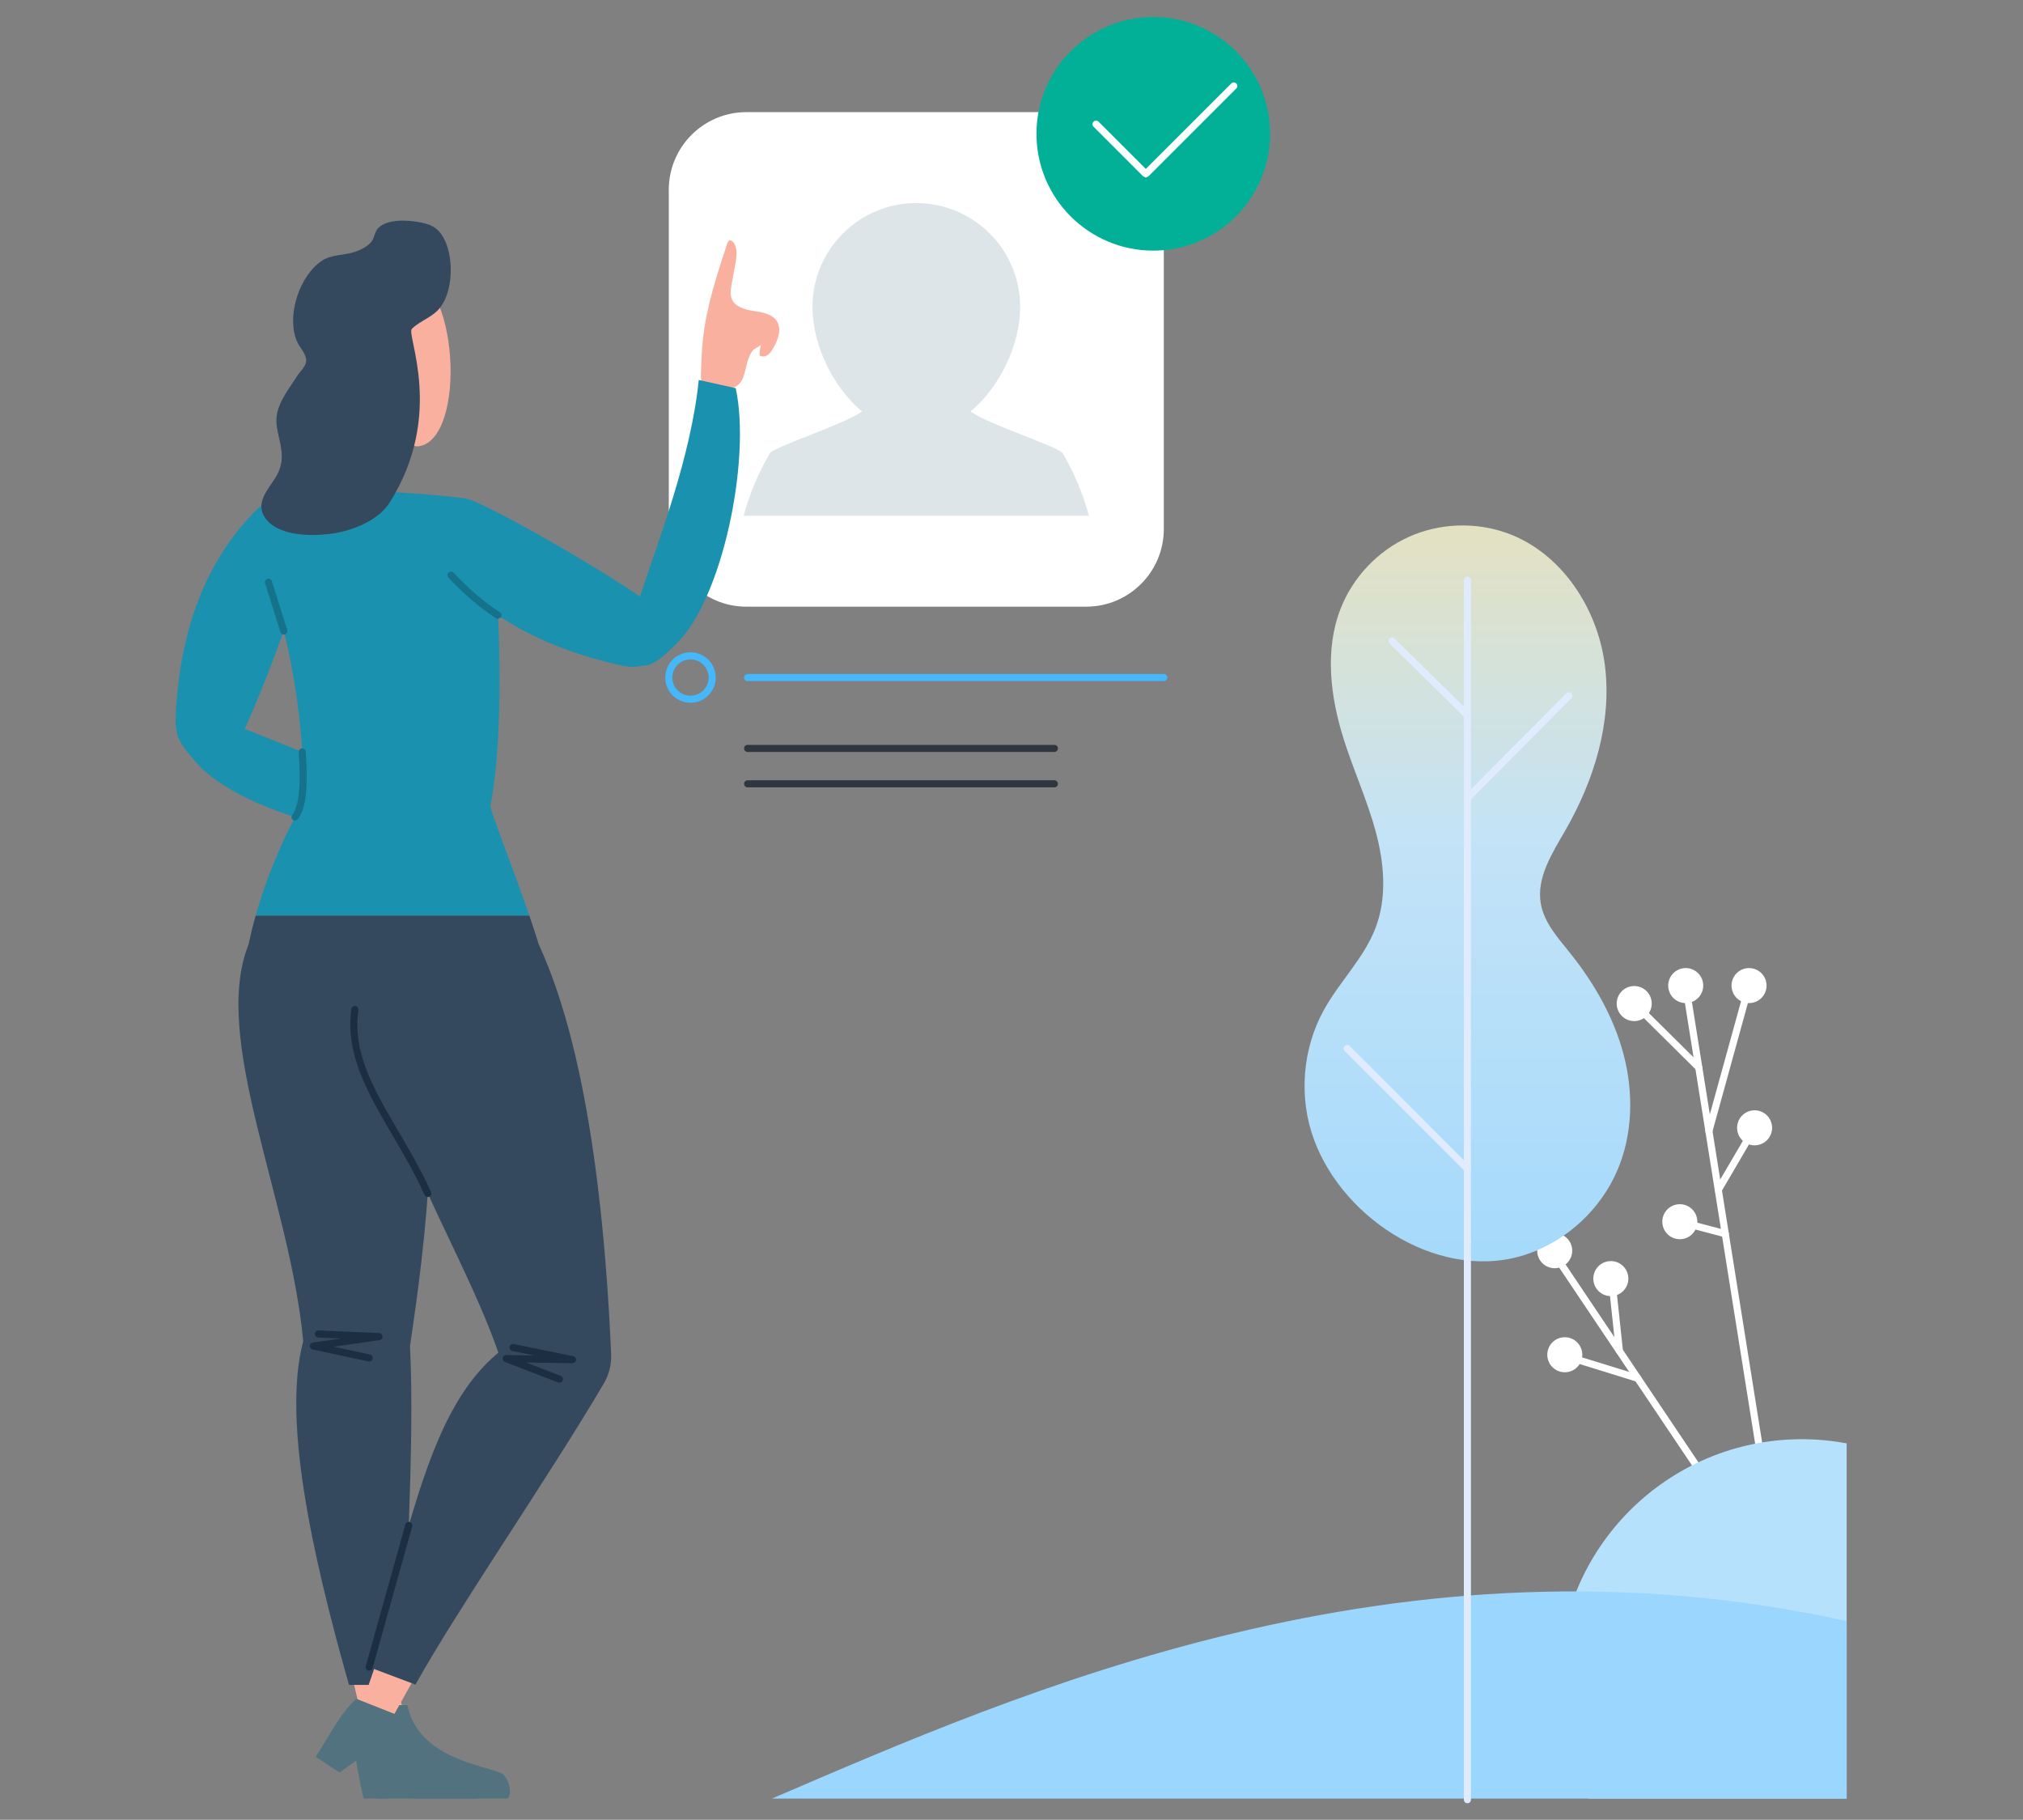 <?xml version="1.0" encoding="UTF-8" standalone="no"?><!DOCTYPE svg PUBLIC "-//W3C//DTD SVG 1.1//EN" "http://www.w3.org/Graphics/SVG/1.1/DTD/svg11.dtd"><svg width="100%" height="100%" viewBox="0 0 199 179" version="1.1" xmlns="http://www.w3.org/2000/svg" xmlns:xlink="http://www.w3.org/1999/xlink" xml:space="preserve" xmlns:serif="http://www.serif.com/" style="fill-rule:evenodd;clip-rule:evenodd;stroke-linejoin:round;stroke-miterlimit:2;"><rect x="0" y="0" width="199" height="179" fill="#808080" stroke="none"/><g id="plants"><g><path d="M174.048,148.898c-0.169,-0 -0.317,-0.122 -0.345,-0.294l-8.226,-51.605c-0.03,-0.191 0.099,-0.37 0.289,-0.4c0.194,-0.025 0.368,0.099 0.4,0.29l8.227,51.605c0.03,0.19 -0.1,0.369 -0.29,0.4l-0.055,0.004Z" style="fill:#fff;fill-rule:nonzero;"/><path d="M169.47,148.382l-0.289,-0.155l-16.506,-24.58c-0.107,-0.16 -0.064,-0.376 0.095,-0.483c0.158,-0.108 0.376,-0.066 0.484,0.094l16.506,24.582c0.107,0.159 0.064,0.375 -0.096,0.482l-0.194,0.06Z" style="fill:#fff;fill-rule:nonzero;"/><path d="M159.298,133.221c-0.176,0 -0.326,-0.132 -0.346,-0.312l-0.726,-6.798c-0.019,-0.191 0.119,-0.363 0.311,-0.384c0.181,-0.021 0.362,0.117 0.382,0.31l0.726,6.798c0.021,0.192 -0.118,0.364 -0.309,0.383l-0.038,0.003Z" style="fill:#fff;fill-rule:nonzero;"/><path d="M161.112,135.924l-0.104,-0.015l-7.443,-2.3c-0.184,-0.057 -0.288,-0.253 -0.23,-0.437c0.055,-0.184 0.249,-0.291 0.435,-0.23l7.445,2.3c0.184,0.058 0.287,0.253 0.23,0.437c-0.046,0.149 -0.184,0.245 -0.333,0.245Z" style="fill:#fff;fill-rule:nonzero;"/><path d="M168.102,111.605l-0.092,-0.011c-0.185,-0.052 -0.295,-0.244 -0.244,-0.43l3.949,-14.312c0.051,-0.186 0.246,-0.292 0.428,-0.243c0.187,0.051 0.296,0.243 0.244,0.427l-3.947,14.314c-0.044,0.155 -0.184,0.255 -0.338,0.255Z" style="fill:#fff;fill-rule:nonzero;"/><path d="M167.106,105.35l-0.246,-0.1l-6.349,-6.29c-0.137,-0.135 -0.138,-0.355 -0.003,-0.492c0.135,-0.137 0.355,-0.138 0.493,-0.003l6.35,6.289c0.137,0.136 0.138,0.356 0.003,0.493l-0.248,0.103Z" style="fill:#fff;fill-rule:nonzero;"/><path d="M169.714,121.704l-0.089,-0.011l-4.472,-1.186c-0.187,-0.049 -0.297,-0.24 -0.248,-0.425c0.05,-0.187 0.239,-0.299 0.426,-0.249l4.472,1.185c0.185,0.051 0.295,0.242 0.247,0.427c-0.041,0.156 -0.183,0.259 -0.336,0.259Z" style="fill:#fff;fill-rule:nonzero;"/><path d="M169.025,117.387l-0.177,-0.047c-0.166,-0.098 -0.222,-0.311 -0.124,-0.478l3.573,-6.103c0.096,-0.166 0.309,-0.222 0.477,-0.124c0.167,0.097 0.223,0.311 0.125,0.476l-3.573,6.103l-0.301,0.173Z" style="fill:#fff;fill-rule:nonzero;"/><path d="M174.315,110.813c0.069,0.948 -0.647,1.773 -1.594,1.84c-0.95,0.068 -1.774,-0.645 -1.842,-1.595c-0.068,-0.949 0.647,-1.774 1.596,-1.841c0.948,-0.068 1.773,0.645 1.84,1.596Z" style="fill:#fff;fill-rule:nonzero;"/><path d="M173.769,96.822c0.068,0.949 -0.646,1.773 -1.595,1.841c-0.949,0.069 -1.773,-0.647 -1.841,-1.596c-0.069,-0.948 0.646,-1.773 1.594,-1.841c0.95,-0.067 1.774,0.647 1.842,1.596Z" style="fill:#fff;fill-rule:nonzero;"/><path d="M167.539,96.82c0.068,0.95 -0.645,1.775 -1.595,1.842c-0.949,0.068 -1.773,-0.647 -1.841,-1.595c-0.068,-0.949 0.647,-1.773 1.595,-1.841c0.949,-0.069 1.774,0.645 1.841,1.594Z" style="fill:#fff;fill-rule:nonzero;"/><path d="M162.473,98.589c0.069,0.95 -0.645,1.775 -1.594,1.842c-0.95,0.068 -1.773,-0.646 -1.842,-1.595c-0.068,-0.949 0.647,-1.774 1.595,-1.841c0.949,-0.069 1.775,0.645 1.841,1.594Z" style="fill:#fff;fill-rule:nonzero;"/><path d="M166.959,120.048c0.069,0.948 -0.645,1.773 -1.594,1.84c-0.95,0.069 -1.774,-0.645 -1.842,-1.595c-0.068,-0.949 0.647,-1.773 1.595,-1.841c0.949,-0.068 1.774,0.647 1.841,1.596Z" style="fill:#fff;fill-rule:nonzero;"/><path d="M155.646,133.133c0.068,0.95 -0.647,1.775 -1.595,1.843c-0.949,0.067 -1.773,-0.647 -1.841,-1.596c-0.069,-0.949 0.646,-1.773 1.594,-1.841c0.95,-0.069 1.773,0.646 1.842,1.594Z" style="fill:#fff;fill-rule:nonzero;"/><path d="M154.652,122.9c0.068,0.95 -0.647,1.773 -1.596,1.842c-0.948,0.068 -1.773,-0.647 -1.84,-1.596c-0.069,-0.948 0.645,-1.774 1.594,-1.84c0.95,-0.069 1.774,0.645 1.842,1.594Z" style="fill:#fff;fill-rule:nonzero;"/><path d="M160.175,125.644c0.068,0.949 -0.647,1.773 -1.596,1.841c-0.948,0.068 -1.773,-0.647 -1.842,-1.595c-0.067,-0.949 0.647,-1.774 1.596,-1.841c0.95,-0.068 1.774,0.645 1.842,1.595Z" style="fill:#fff;fill-rule:nonzero;"/><path d="M153.323,165.494c0,-13.216 10.715,-23.93 23.931,-23.93c1.504,0 2.973,0.146 4.4,0.411l0,34.936l-25.438,-0c-1.844,-3.393 -2.893,-7.282 -2.893,-11.417Z" style="fill:#b6e1fd;fill-rule:nonzero;"/><path d="M181.654,159.454l0,17.458l-105.72,0c24.296,-10.415 61.78,-27.163 105.72,-17.458Z" style="fill:#9ad6fd;fill-rule:nonzero;"/></g><g id="plant"><path d="M129.245,112.069c-1.508,-4.121 -1.141,-8.885 0.982,-12.725c1.553,-2.811 3.98,-5.13 5.107,-8.136c1.122,-2.99 0.823,-6.341 -0.011,-9.424c-0.832,-3.082 -2.172,-6.006 -3.136,-9.05c-1.322,-4.175 -1.904,-8.803 -0.307,-12.88c1.211,-3.092 3.666,-5.675 6.691,-7.041c3.025,-1.366 6.585,-1.5 9.705,-0.365c5.322,1.934 8.881,7.371 9.595,12.989c0.716,5.616 -1.064,11.32 -3.885,16.23c-1.293,2.251 -2.868,4.664 -2.418,7.222c0.327,1.862 1.672,3.348 2.855,4.824c2.394,2.982 4.344,6.376 5.306,10.079c0.96,3.701 0.886,7.731 -0.601,11.255c-1.606,3.807 -4.865,6.882 -8.76,8.262c-8.384,2.972 -18.169,-3.174 -21.123,-11.24Z" style="fill:url(#_Linear1);"/><path d="M144.346,122.521c-0.192,0 -0.348,-0.156 -0.348,-0.348l-0,-65.104c-0,-0.193 0.156,-0.349 0.348,-0.349c0.193,0 0.349,0.156 0.349,0.349l-0,65.104c-0,0.192 -0.156,0.348 -0.349,0.348Z" style="fill:#e0ecfe;fill-rule:nonzero;"/><path d="M144.346,177.375c-0.192,0 -0.348,-0.156 -0.348,-0.348l-0,-54.854c-0,-0.193 0.156,-0.349 0.348,-0.349c0.193,0 0.349,0.156 0.349,0.349l-0,54.854c-0,0.192 -0.156,0.348 -0.349,0.348Z" style="fill:#e0ecfe;fill-rule:nonzero;"/><path d="M144.346,78.831l-0.245,-0.1c-0.137,-0.137 -0.138,-0.357 -0.001,-0.494l9.979,-10.042c0.135,-0.136 0.357,-0.136 0.493,-0.001c0.136,0.135 0.137,0.355 0.002,0.492l-9.981,10.043l-0.247,0.102Z" style="fill:#e0ecfe;fill-rule:nonzero;"/><path d="M144.346,70.688l-0.244,-0.099l-7.406,-7.281c-0.138,-0.135 -0.139,-0.355 -0.004,-0.492c0.135,-0.139 0.355,-0.139 0.493,-0.004l7.405,7.279c0.138,0.135 0.14,0.356 0.004,0.494l-0.248,0.103Z" style="fill:#e0ecfe;fill-rule:nonzero;"/><path d="M144.346,115.31l-0.246,-0.102l-11.823,-11.826c-0.136,-0.137 -0.136,-0.357 0,-0.494c0.136,-0.136 0.356,-0.136 0.492,0l11.824,11.827c0.135,0.136 0.135,0.357 0,0.493l-0.247,0.102Z" style="fill:#e0ecfe;fill-rule:nonzero;"/></g></g><g id="computer"><g id="job-ads" serif:id="job ads"><g><path d="M67.923,64.858c-0.985,0 -1.787,0.802 -1.787,1.787c0,0.984 0.802,1.784 1.787,1.784c0.984,0 1.785,-0.8 1.785,-1.784c-0,-0.985 -0.801,-1.787 -1.785,-1.787Zm0,4.268c-1.37,0 -2.484,-1.112 -2.484,-2.481c0,-1.37 1.114,-2.484 2.484,-2.484c1.369,0 2.482,1.114 2.482,2.484c-0,1.369 -1.113,2.481 -2.482,2.481Z" style="fill:#44b8fa;fill-rule:nonzero;"/><path d="M114.483,66.994l-40.942,-0c-0.192,-0 -0.349,-0.156 -0.349,-0.349c0,-0.192 0.157,-0.348 0.349,-0.348l40.942,-0c0.193,-0 0.349,0.156 0.349,0.348c-0,0.193 -0.156,0.349 -0.349,0.349Z" style="fill:#44b8fa;fill-rule:nonzero;"/><path d="M103.718,73.964l-30.177,-0c-0.192,-0 -0.349,-0.157 -0.349,-0.349c0,-0.194 0.157,-0.348 0.349,-0.348l30.177,-0c0.192,-0 0.348,0.154 0.348,0.348c0,0.192 -0.156,0.349 -0.348,0.349Z" style="fill:#2f3640;fill-rule:nonzero;"/><path d="M103.718,77.448l-30.177,0c-0.192,0 -0.349,-0.156 -0.349,-0.348c0,-0.194 0.157,-0.349 0.349,-0.349l30.177,0c0.192,0 0.348,0.155 0.348,0.349c0,0.192 -0.156,0.348 -0.348,0.348Z" style="fill:#2f3640;fill-rule:nonzero;"/><path d="M106.842,59.675l-33.413,0c-4.219,0 -7.641,-3.422 -7.641,-7.641l-0,-33.365c-0,-4.22 3.422,-7.64 7.641,-7.64l33.413,-0c4.219,-0 7.641,3.42 7.641,7.64l0,33.365c0,4.219 -3.422,7.641 -7.641,7.641Z" style="fill:#fff;fill-rule:nonzero;"/><path d="M104.53,44.576c-0.358,-0.608 -7.106,-2.77 -8.984,-4.047l-0.076,-0.051c2.928,-2.451 4.883,-6.615 4.883,-10.291c-0,-5.634 -4.584,-10.216 -10.218,-10.216c-5.633,-0 -10.215,4.582 -10.215,10.216c-0,3.676 1.953,7.84 4.883,10.292l-0.077,0.05c-1.878,1.277 -8.63,3.439 -8.988,4.047c-1.138,1.929 -1.991,3.975 -2.586,6.156l33.967,-0c-0.595,-2.181 -1.448,-4.227 -2.589,-6.156Z" style="fill:#dee5e8;fill-rule:nonzero;"/><path d="M124.938,13.161c0,6.347 -5.145,11.492 -11.492,11.492c-6.345,0 -11.49,-5.145 -11.49,-11.492c-0,-6.345 5.145,-11.49 11.49,-11.49c6.347,-0 11.492,5.145 11.492,11.49Z" style="fill:#02b097;fill-rule:nonzero;"/><path d="M112.712,17.459l-0.247,-0.102l-4.894,-4.895c-0.137,-0.137 -0.137,-0.357 -0,-0.494c0.135,-0.135 0.355,-0.135 0.492,0l4.649,4.649l8.408,-8.407c0.137,-0.137 0.357,-0.137 0.493,-0c0.136,0.135 0.136,0.357 0,0.492l-8.655,8.655l-0.246,0.102Z" style="fill:#fff;fill-rule:nonzero;"/></g></g></g><g id="people"><g id="pointing-woman" serif:id="pointing woman"><path d="M34.564,164.602l1.166,4.908l4.271,0l-1.518,-5.719l-3.919,0.811Z" style="fill:#f9b09f;fill-rule:nonzero;"/><path d="M34.953,167.718l5.116,-0c1.087,5.318 7.735,5.927 9.298,6.727c0.575,0.296 1.127,1.896 0.564,2.465l-9.245,-0c-0.733,-1.247 -1.303,-2.551 -2.3,-2.551c-0.294,-0 -0.181,2.279 -0.296,2.551l-2.305,-0c-1.088,-3.774 -0.355,-6.952 -0.832,-9.192Z" style="fill:#527280;fill-rule:nonzero;"/><path d="M29.825,131.933c-1.272,-13.949 -9.109,-29.768 -5.367,-39.046l16.237,0.808c3.227,12.953 1.102,28.825 -0.364,38.701c0.507,9.953 -0.578,24.813 -0.619,33.335l-5.381,0c-3.8,-13.393 -6.516,-26.252 -4.506,-33.798Z" style="fill:#34495e;fill-rule:nonzero;"/><path d="M42.213,162.457l-4.071,7.31l-2.799,-1.369l2.494,-7.225l4.376,1.284Z" style="fill:#f9b09f;fill-rule:nonzero;"/><path d="M35.049,167.1l4.892,1.929c-1.482,4.012 1.452,5.238 2.96,5.44c0.99,0.131 3.86,-0.255 3.86,2.441l-9.476,-0c-1.579,-0.668 -1.898,-1.27 -2.247,-3.728l-1.641,1.164l-2.346,-1.542c1.493,-2.27 2.292,-4.113 3.998,-5.704Z" style="fill:#527280;fill-rule:nonzero;"/><path d="M37.65,95.945l15.342,-3.058c5.341,11.529 6.666,29.98 7.126,40.299c0.045,1.023 -0.209,2.026 -0.727,2.908c-5.484,9.32 -14.375,22.15 -18.522,29.608l-4.554,-1.715c4.222,-14.527 6.071,-25.449 12.71,-30.937c-4.186,-12.046 -14.025,-25.27 -11.375,-37.105Z" style="fill:#34495e;fill-rule:nonzero;"/><path d="M52.064,90.049c0.555,1.614 1.041,3.128 1.347,4.303c1.426,3.924 -0.774,10.548 -8.884,10.548l-15.447,-0c-5.959,-0 -6.07,-7.272 -3.928,-14.851l26.912,-0Z" style="fill:#34495e;fill-rule:nonzero;"/><path d="M42.083,117.744c-0.132,-0 -0.259,-0.077 -0.318,-0.205c-0.954,-2.119 -2.086,-4.048 -3.179,-5.915c-2.391,-4.08 -4.649,-7.933 -4.02,-12.375c0.026,-0.19 0.198,-0.318 0.394,-0.296c0.19,0.027 0.323,0.204 0.296,0.395c-0.596,4.2 1.502,7.779 3.931,11.924c1.102,1.882 2.244,3.828 3.215,5.98c0.079,0.175 0,0.382 -0.174,0.461l-0.145,0.031Z" style="fill:#1b2e42;fill-rule:nonzero;"/><path d="M36.315,164.336l-0.093,-0.014c-0.186,-0.052 -0.295,-0.243 -0.242,-0.429l3.897,-13.946c0.051,-0.184 0.245,-0.292 0.429,-0.241c0.184,0.052 0.293,0.243 0.241,0.43l-3.896,13.945c-0.043,0.153 -0.183,0.255 -0.336,0.255Z" style="fill:#1b2e42;fill-rule:nonzero;"/><path d="M36.315,133.921l-0.072,-0.008l-5.494,-1.173c-0.166,-0.036 -0.282,-0.184 -0.276,-0.352c0.007,-0.169 0.132,-0.31 0.3,-0.335l2.757,-0.394l-2.224,-0.097c-0.193,-0.008 -0.342,-0.171 -0.334,-0.363c0.008,-0.193 0.167,-0.352 0.364,-0.334l5.962,0.258c0.18,0.009 0.323,0.152 0.333,0.332c0.008,0.18 -0.121,0.336 -0.298,0.362l-4.527,0.649l3.583,0.765c0.187,0.04 0.308,0.226 0.268,0.414c-0.035,0.163 -0.18,0.276 -0.342,0.276Z" style="fill:#1b2e42;fill-rule:nonzero;"/><path d="M55.032,136.009l-0.126,-0.024l-5.241,-2.022c-0.157,-0.062 -0.249,-0.226 -0.217,-0.392c0.032,-0.166 0.175,-0.308 0.348,-0.282l2.788,0.044l-2.184,-0.446c-0.189,-0.039 -0.31,-0.223 -0.272,-0.412c0.039,-0.189 0.227,-0.31 0.411,-0.271l5.846,1.193c0.177,0.036 0.297,0.201 0.278,0.379c-0.02,0.18 -0.18,0.291 -0.352,0.311l-4.572,-0.07l3.417,1.317c0.18,0.07 0.269,0.272 0.201,0.452c-0.055,0.138 -0.186,0.223 -0.325,0.223Z" style="fill:#1b2e42;fill-rule:nonzero;"/><path d="M17.273,70.819c0.356,-10.01 3.756,-16.437 7.851,-20.559c3.843,-3.866 6.177,0.466 5.541,3.237c-0.786,3.428 -4.173,12.908 -6.599,18.205c5.377,2.066 13.423,5.755 21.103,6.949l-0.996,3.587c-7.111,1.156 -20.788,-2.421 -24.895,-7.267c-0.654,-0.771 -1.748,-1.912 -1.881,-2.988c-0.086,-0.354 -0.14,-0.732 -0.124,-1.164Z" style="fill:#1a91af;fill-rule:nonzero;"/><path d="M29.27,79.923c1.296,-2.369 0.047,-13.738 -1.95,-19.945c-0.964,-2.992 -4.238,-10.752 0.849,-11.594c3.132,-0.517 13.782,0.124 16.913,0.559c2.999,0.416 3.34,3.923 3.568,6.332c0.361,3.784 1.071,16.45 -0.411,23.973c-0.07,0.349 2.18,6.016 3.825,10.801l-26.912,-0c1.002,-3.547 2.497,-7.16 4.118,-10.126Z" style="fill:#1a91af;fill-rule:nonzero;"/><path d="M74.851,33.94c-0.083,0.333 -0.134,0.675 -0.15,1.017c0.234,0.172 0.577,0.122 0.815,-0.043c0.24,-0.163 0.399,-0.418 0.544,-0.67c0.463,-0.802 0.857,-1.821 0.38,-2.615c-0.45,-0.75 -1.444,-0.915 -2.308,-1.044c-0.866,-0.129 -1.867,-0.41 -2.17,-1.231c-0.161,-0.431 -0.08,-0.911 0.002,-1.362c0.126,-0.682 0.251,-1.362 0.375,-2.045c0.14,-0.756 0.246,-1.637 -0.276,-2.203l-0.306,-0.133l-0.195,0.264c-1.019,3.088 -2.047,6.202 -2.408,9.433c-0.131,1.182 -0.174,2.373 -0.206,3.561c-0.007,0.324 -0.003,0.683 0.216,0.921c0.164,0.18 0.418,0.25 0.656,0.297c1.187,0.24 2.634,0.45 3.215,-0.803c0.304,-0.657 0.347,-1.397 0.613,-2.064c0.117,-0.293 0.258,-0.603 0.48,-0.834l0.723,-0.446Z" style="fill:#f9b09f;fill-rule:nonzero;"/><path d="M46.577,49.279c3.149,1.334 11.517,6.095 16.381,9.402c1.788,-5.476 4.999,-13.635 5.778,-21.305l3.635,0.806c1.531,7.038 -1.318,20.887 -5.939,25.244c-0.832,0.787 -2.111,2.164 -3.31,2.059c-0.536,0.136 -1.14,0.148 -1.826,0.003c-9.795,-2.098 -15.53,-6.567 -18.873,-11.319c-3.137,-4.459 1.537,-6.001 4.154,-4.89Z" style="fill:#1a91af;fill-rule:nonzero;"/><path d="M27.918,62.421c-0.148,0 -0.286,-0.096 -0.332,-0.244l-1.511,-4.81c-0.057,-0.184 0.044,-0.379 0.228,-0.436c0.186,-0.059 0.38,0.044 0.437,0.227l1.511,4.81c0.057,0.183 -0.045,0.381 -0.229,0.437l-0.104,0.016Z" style="fill:#15728a;fill-rule:nonzero;"/><path d="M29.025,80.73l-0.205,-0.067c-0.155,-0.113 -0.191,-0.33 -0.078,-0.487c0.835,-1.154 0.804,-3.656 0.646,-6.19c-0.012,-0.193 0.134,-0.357 0.327,-0.37c0.216,-0.014 0.356,0.136 0.369,0.327c0.191,3.077 0.132,5.385 -0.778,6.642l-0.281,0.145Z" style="fill:#15728a;fill-rule:nonzero;"/><path d="M48.993,60.878l-0.191,-0.055c-1.611,-1.056 -3.193,-2.405 -4.698,-4.011c-0.132,-0.141 -0.124,-0.361 0.016,-0.493c0.142,-0.13 0.362,-0.124 0.493,0.016c1.467,1.566 3.004,2.879 4.571,3.905c0.16,0.104 0.206,0.32 0.1,0.481l-0.291,0.157Z" style="fill:#15728a;fill-rule:nonzero;"/><path d="M39.662,26.661c-4.372,-0.256 -8.703,2.368 -8.65,7.608c0.07,6.784 9.244,9.755 10.155,9.632c4.769,-0.636 4.032,-16.917 -1.505,-17.24Z" style="fill:#f9b09f;fill-rule:nonzero;"/><path d="M37.671,40.593l-5.05,-3.055c0.305,2.117 0.484,6.436 -1.554,9.993l6.192,1.574c0.939,-3.261 0.991,-5.722 0.412,-8.512Z" style="fill:#f9b09f;fill-rule:nonzero;"/><path d="M40.512,32.348c0.81,-0.804 2.04,-1.135 2.778,-2.084c1.268,-1.627 1.334,-4.779 0.492,-6.57c-0.517,-1.102 -1.12,-1.547 -2.281,-1.791c-1.189,-0.248 -3.377,-0.445 -4.316,0.553c-0.314,0.335 -0.363,0.941 -0.634,1.298c-0.37,0.485 -1.05,0.818 -1.615,1.014c-1.038,0.358 -2.321,0.248 -3.266,0.876c-2.223,1.479 -3.51,5.419 -2.475,7.9c0.281,0.673 1.066,1.369 0.899,2.122c-0.103,0.468 -0.655,0.977 -0.909,1.382c-0.37,0.59 -0.782,1.149 -1.139,1.751c-0.768,1.299 -1.047,2.219 -0.719,3.718c0.369,1.684 0.745,2.874 -0.236,4.472c-0.742,1.208 -2.02,2.491 -1.008,3.953c1.207,1.743 4.294,1.805 6.187,1.598c2.135,-0.233 4.88,-1.234 6.066,-3.116c5.452,-8.652 1.601,-16.506 2.176,-17.076Z" style="fill:#34495e;fill-rule:nonzero;"/></g></g><defs><linearGradient id="_Linear1" x1="0" y1="0" x2="1" y2="0" gradientUnits="userSpaceOnUse" gradientTransform="matrix(6.9267e-15,-113.122,113.122,6.9267e-15,144.347,139.118)"><stop offset="0" style="stop-color:#9ad6fd;stop-opacity:1"/><stop offset="0.5" style="stop-color:#c3e3f7;stop-opacity:1"/><stop offset="1" style="stop-color:#ffdf95;stop-opacity:1"/></linearGradient></defs></svg>